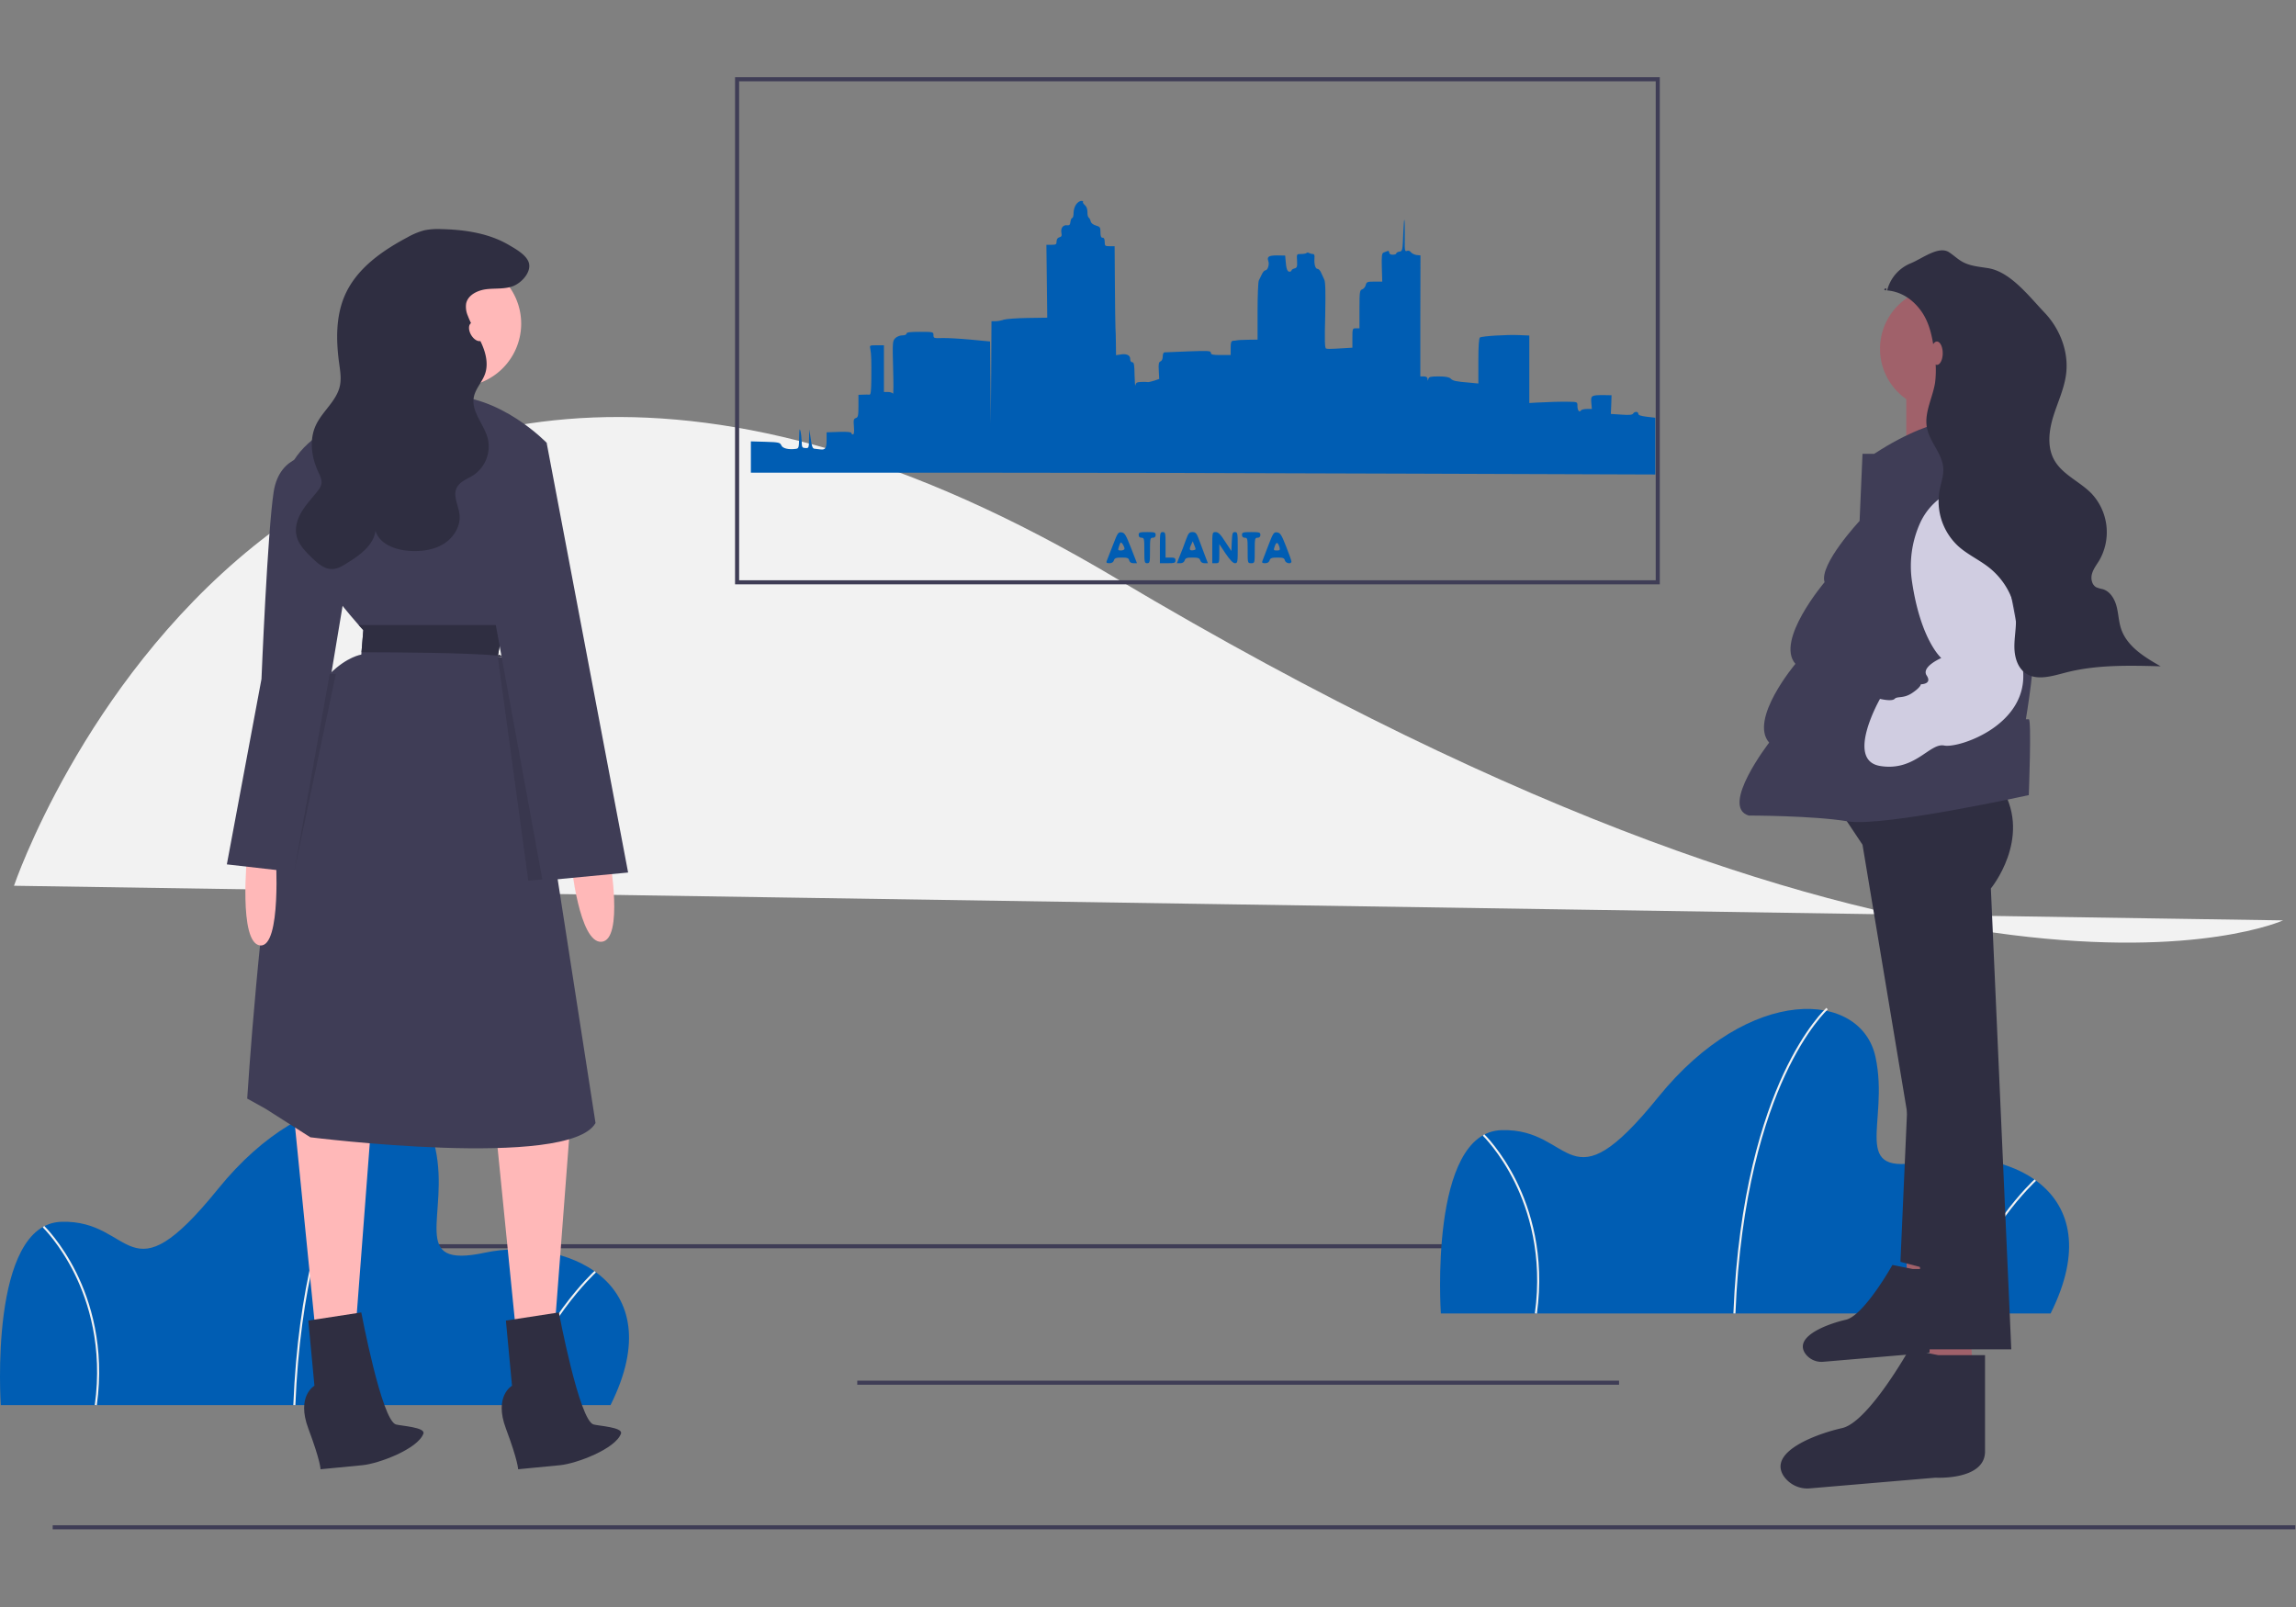 <?xml version="1.0" encoding="utf-8"?>
<svg id="master-artboard" viewBox="0 0 1400 980" version="1.1" xmlns="http://www.w3.org/2000/svg" x="0px" y="0px" style="enable-background:new 0 0 1400 980;" width="1400px" height="980px">
  <rect x="0" y="0" width="1400" height="980" fill="#808080" stroke="none"/>
  <g transform="matrix(1.242, 0, 0, 1.242, 0, 47.092)">
    <title>loving_story</title><path d="M 87.87 573 H 924.87 V 575 H 87.87 V 573 Z" fill="#3f3d56"/><path d="M43.435,490.5s133-394,541-151,573,168,573,168" transform="translate(-36.565 -93.5)" fill="#f2f2f2"/><path d="M 420.87 640 H 794.87 V 642 H 420.87 V 640 Z" fill="#3f3d56"/><path
      d="M1043.306,700.5H743.952s-6.068-88.997,29.834-90.008,31.857,39.442,76.861-16.181,99.616-52.589,106.695-19.721-13.653,59.163,24.272,51.072S1074.152,638.809,1043.306,700.5Z"
      transform="translate(-36.565 -93.5)"
      fill="#005db3"/><path
      d="M888.576,700.52l-1.01-.041c2.356-58.595,14.628-96.243,24.508-117.507,10.727-23.089,21.064-32.436,21.167-32.528l.672.756c-.102.091-10.318,9.345-20.959,32.278C903.128,604.653,890.924,642.146,888.576,700.52Z"
      transform="translate(-36.565 -93.5)"
      fill="#f2f2f2"/><path d="M996.92,700.641l-.971-.282c11.691-40.126,39.22-65.461,39.497-65.712l.679.749C1035.851,635.645,1008.527,660.8,996.92,700.641Z" transform="translate(-36.565 -93.5)" fill="#f2f2f2"/><path
      d="M791.102,700.57,790.1,700.43c3.966-28.606-3.198-50.8-9.907-64.38-7.264-14.705-15.553-22.736-15.636-22.816l.7-.73c.084.08,8.501,8.235,15.843,23.098C787.871,649.31,795.104,671.709,791.102,700.57Z"
      transform="translate(-36.565 -93.5)"
      fill="#f2f2f2"/><path
      d="M336.306,745.5H36.952s-6.068-88.997,29.834-90.008,31.857,39.442,76.861-16.181,99.616-52.589,106.695-19.721-13.653,59.163,24.272,51.072S367.152,683.809,336.306,745.5Z"
      transform="translate(-36.565 -93.5)"
      fill="#005db3"/><path
      d="M181.576,745.52l-1.01-.041c2.356-58.595,14.628-96.243,24.508-117.507,10.727-23.089,21.064-32.436,21.167-32.528l.672.756c-.102.091-10.318,9.345-20.959,32.278C196.128,649.653,183.924,687.146,181.576,745.52Z"
      transform="translate(-36.565 -93.5)"
      fill="#f2f2f2"/><path d="M289.92,745.641l-.971-.282c11.691-40.126,39.22-65.461,39.497-65.712l.679.749C328.851,680.645,301.527,705.8,289.92,745.641Z" transform="translate(-36.565 -93.5)" fill="#f2f2f2"/><path
      d="M84.102,745.57,83.1,745.43c3.966-28.606-3.198-50.8-9.907-64.38-7.264-14.705-15.553-22.736-15.636-22.816l.7-.73c.084.08,8.501,8.235,15.843,23.098C80.871,694.31,88.104,716.709,84.102,745.57Z"
      transform="translate(-36.565 -93.5)"
      fill="#f2f2f2"/><path d="M 25.87 711 H 1126.87 V 713 H 25.87 V 711 Z" fill="#3f3d56"/><path d="M 936.059 577.201 L 936.059 595.155 L 951.021 596.152 L 950.023 575.206 L 936.059 577.201 Z" fill="#a0616a"/><path
      d="M975.616,678.68l-9.974-1.995s-13.964,24.936-22.941,26.931c-7.855,1.746-26.401,8.073-19.555,16.978a9.832,9.832,0,0,0,8.662,3.622l42.811-3.644s16.957.997,16.957-8.977V678.68Z"
      transform="translate(-36.565 -93.5)"
      fill="#2f2e41"/><path d="M 937.308 484.259 L 933.011 581.651 L 960.223 588.812 L 937.308 484.259 Z" fill="#2f2e41"/><path d="M 947.333 616.024 L 947.333 641.805 L 968.817 643.237 L 967.385 613.16 L 947.333 616.024 Z" fill="#a0616a"/><path d="M939.499,453.156l11.458,17.187L976.737,625.023l4.297,93.095h42.967l-10.026-226.292s20.051-24.348,5.729-48.696Z" transform="translate(-36.565 -93.5)" fill="#2f2e41"/><path
      d="M988.195,720.982l-14.322-2.864s-20.051,35.806-32.941,38.67c-11.049,2.455-36.829,11.224-28.636,23.6a14.047,14.047,0,0,0,12.96,5.982l61.508-5.235s24.348,1.432,24.348-12.89V720.982Z"
      transform="translate(-36.565 -93.5)"
      fill="#2f2e41"/><path d="M 983.139 133.364 A 30.077 30.077 0 0 1 953.062 163.44 A 30.077 30.077 0 0 1 922.985 133.364 A 30.077 30.077 0 0 1 953.062 103.287 A 30.077 30.077 0 0 1 983.139 133.364 Z" fill="#a0616a"/><path d="M972.441,242.618V285.585c0,1.432,32.941-2.864,32.941-2.864s1.432-40.102,1.432-44.399Z" transform="translate(-36.565 -93.5)" fill="#a0616a"/><path
      d="M1008.246,261.237s-18.619-4.297-51.56,17.187h-5.729l-1.432,32.941s-20.051,21.483-17.187,30.077c0,0-24.348,28.645-14.322,40.102,0,0-22.916,27.212-12.89,38.67,0,0-24.348,31.509-10.026,35.806,0,0,31.509,0,48.696,2.864s88.798-12.89,88.798-12.89,1.432-37.238,0-37.238h-1.432s5.729-34.373,2.864-35.806c0,0,1.432-38.67-2.864-40.102Z"
      transform="translate(-36.565 -93.5)"
      fill="#3f3d56"/><path
      d="M1003.651,294.221a31.49,31.49,0,0,0-24.367,18.06,51.409,51.409,0,0,0-3.979,29.161c4.297,28.645,14.322,37.238,14.322,37.238s-10.026,4.297-7.161,8.593-2.864,4.297-2.864,4.297,0,1.432-4.297,4.297-7.161,1.432-8.593,2.864-7.161,0-7.161,0-17.187,30.077,0,32.941,24.348-11.458,31.509-10.026,41.535-10.026,38.67-37.238-15.755-91.663-25.78-90.23Z"
      transform="translate(-36.565 -93.5)"
      fill="#d0cde1"/><path
      d="M963.056,198.205a19.436,19.436,0,0,1,11.45-13.288c5.635-2.268,13.785-8.794,18.895-5.51,2.281,1.466,4.241,3.411,6.613,4.727,3.833,2.126,8.366,2.424,12.691,3.134,10.876,1.785,19.987,13.787,27.586,21.769s11.987,19.243,10.622,30.179c-.901,7.215-4.144,13.894-6.29,20.841s-3.107,14.835.37,21.22c3.987,7.324,12.607,10.684,18.427,16.657a27.818,27.818,0,0,1,3.81,32.755c-1.3,2.164-2.926,4.196-3.607,6.627s-.077,5.486,2.162,6.653a17.674,17.674,0,0,0,3.16.907c3.588,1.083,5.774,4.765,6.731,8.389s1.041,7.454,2.219,11.012c2.878,8.689,11.474,13.947,19.437,18.46-15.733-.423-31.716-.82-46.941,3.168-6.544,1.714-14.097,4.063-19.571.088-3.752-2.725-5.182-7.696-5.288-12.332s.856-9.246.758-13.882c-.212-10.019-5.585-19.616-13.506-25.755-4.688-3.633-10.201-6.15-14.633-10.09a30.072,30.072,0,0,1-9.372-27.561c.686-3.598,2.049-7.135,1.846-10.792-.4-7.217-6.687-12.863-8.034-19.964-1.415-7.46,2.829-14.722,4.01-22.223a50.44,50.44,0,0,0-.242-13.728c-.89-7.538-2.231-15.357-6.7-21.492-4.203-5.771-10.024-9.601-17.151-10.023-2.294-.136.921-2.105,0,0"
      transform="translate(-36.565 -93.5)"
      fill="#2f2e41"/><path d="M 953.778 135.512 A 2.864 5.729 0 0 1 950.914 141.241 A 2.864 5.729 0 0 1 948.049 135.512 A 2.864 5.729 0 0 1 950.914 129.783 A 2.864 5.729 0 0 1 953.778 135.512 Z" fill="#a0616a"/><path d="M 144.37 510.5 L 155.37 620.5 L 174.37 617.5 L 182.37 512.5 L 144.37 510.5 Z" fill="#ffb8b8"/><path
      d="M213.935,700l-26,4,3,32s-9,5-3,21,6,20,6,20l20.598-1.993c7.982-.772,27.168-7.968,29.902-15.507,1.134-3.127-10.972-3.778-13.5-4.5C223.935,753,213.935,700,213.935,700Z"
      transform="translate(-36.565 -93.5)"
      fill="#2f2e41"/><path d="M 242.37 506.5 L 253.37 616.5 L 272.37 613.5 L 280.37 508.5 L 242.37 506.5 Z" fill="#ffb8b8"/><path d="M 255.87 121 A 31 31 0 0 1 224.87 152 A 31 31 0 0 1 193.87 121 A 31 31 0 0 1 224.87 90 A 31 31 0 0 1 255.87 121 Z" fill="#ffb8b8"/><path d="M269.935,236s-8,21,0,28-53,7-53,7l25-45Z" transform="translate(-36.565 -93.5)" fill="#ffb8b8"/><path
      d="M328.935,607c-13,23-140,7-140,7l-22-14-9-5s6-96,17-155,39-63,39-63l.1-1.16.9-10.84s-.83-.89-2.26-2.5c-8.91-10.07-40.91-48.22-35.74-71.5,6-27,51-40,78-41s50,23,50,23l-3.9,16.35-17.1,71.65-.26,1.5-2.74,15.5c5.03.31,8.28,1.42,10.37,2.79,4.57,2.98,3.63,7.21,3.63,7.21L310.245,486.64Z"
      transform="translate(-36.565 -93.5)"
      fill="#3f3d56"/><path d="M157.935,475s-4.42,43.593,6.29,44.796S171.935,475,171.935,475Z" transform="translate(-36.565 -93.5)" fill="#ffb8b8"/><path d="M190.935,279s-17-1-20,18-6,92-6,92l-17,91,35,4,23-138Z" transform="translate(-36.565 -93.5)" fill="#3f3d56"/><path d="M335.935,477s7,40-4,41-15-39-15-39Z" transform="translate(-36.565 -93.5)" fill="#ffb8b8"/><path
      d="M253.212,168.079a33.816,33.816,0,0,0-8.179.553,34.458,34.458,0,0,0-8.459,3.491c-12.388,6.578-24.635,15.15-30.45,27.914-4.774,10.481-4.609,22.538-3.05,33.949.502,3.671,1.136,7.425.361,11.048-1.595,7.457-8.633,12.467-11.828,19.39-3.279,7.102-2.136,15.607,1.143,22.709.936,2.027,2.067,4.206,1.544,6.376a8.3,8.3,0,0,1-1.664,3.008c-2.579,3.354-5.553,6.42-7.772,10.023s-3.65,7.945-2.72,12.072c.961,4.263,4.219,7.572,7.335,10.635,2.925,2.874,6.366,5.955,10.461,5.734,2.463-.133,4.678-1.469,6.776-2.766,6.29-3.889,13.216-8.714,14.203-16.043,1.927,6.558,9.68,9.413,16.499,9.876,5.793.393,11.854-.314,16.816-3.329s8.573-8.689,7.938-14.46c-.495-4.505-3.377-9.188-1.346-13.24,1.541-3.076,5.231-4.24,8.128-6.096a16.973,16.973,0,0,0,7.088-18.012c-1.8-7.016-8.181-13.121-6.868-20.244.775-4.202,4.121-7.465,5.529-11.499,1.679-4.813.411-10.178-1.68-14.827s-4.984-8.927-6.768-13.703a10.992,10.992,0,0,1-.834-6.007c.9-4.305,5.74-6.563,10.109-7.062s8.951.065,13.045-1.541c3.794-1.489,8.468-6.245,7.78-10.726-.649-4.224-6.573-7.433-9.867-9.382C276.555,170.049,264.569,168.331,253.212,168.079Z"
      transform="translate(-36.565 -93.5)"
      fill="#2f2e41"/><path d="M214.035,375.84l.9-10.84s-.83-.89-2.26-2.5h71l-2.74,15.5c5.03.31-1.59-1.87.5-.5C263.845,376,232.235,375.91,214.035,375.84Z" transform="translate(-36.565 -93.5)" fill="#2f2e41"/><path d="M310.245,486.64,295.935,488l-15-110c5.03.31,8.28,1.42,10.37,2.79,4.57,2.98,3.63,7.21,3.63,7.21Z" transform="translate(-36.565 -93.5)" opacity="0.1"/><path d="M 244.37 177.5 L 268.37 179.5 L 308.37 390.5 L 266.37 394.5 L 236.37 230.5 L 244.37 177.5 Z" fill="#3f3d56"/><path d="M 164.87 293 L 144.37 390.5 L 161.873 293 L 164.87 293 Z" opacity="0.1"/><path
      d="M310.935,700l-26,4,3,32s-9,5-3,21,6,20,6,20l20.598-1.993c7.982-.772,27.168-7.968,29.902-15.507,1.134-3.127-10.972-3.778-13.5-4.5C320.935,753,310.935,700,310.935,700Z"
      transform="translate(-36.565 -93.5)"
      fill="#2f2e41"/><path d="M 273.435 218.5 A 3 5 0 0 1 270.435 223.5 A 3 5 0 0 1 267.435 218.5 A 3 5 0 0 1 270.435 213.5 A 3 5 0 0 1 273.435 218.5 Z" transform="translate(-109.584 70.991) rotate(-30)" fill="#ffb8b8"/><path d="M851.435,342.5h-454V93.5h454Zm-452-2h450V95.5h-450Z" transform="translate(-36.565 -93.5)" fill="#3f3d56"/></g>
  <g transform="matrix(0.863, 0, 0, 0.863, 455.262, 64.716)">
    <g transform="translate(0,395) scale(0.1,-0.1)" fill="#000000" stroke="none">
      <path
        d="M2328 3255 c-10 -13 -18 -40 -18 -59 0 -20 -4 -36 -9 -36 -5 0 -11&#10;-12 -13 -27 -2 -22 -8 -27 -24 -25 -28 4 -46 -20 -40 -53 4 -21 1 -28 -14 -32&#10;-13 -3 -20 -14 -20 -29 0 -21 -5 -24 -36 -24 l-36 0 3 -257 3 -258 -138 -2&#10;c-76 -1 -152 -7 -169 -12 -16 -6 -43 -11 -58 -11 l-29 0 -2 -362 -3 -363 -2&#10;291 -3 291 -138 13 c-75 7 -165 12 -199 11 -60 -2 -63 -1 -63 21 0 22 -2 23&#10;-95 23 -69 0 -95 -3 -95 -12 0 -8 -13 -13 -30 -13 -17 0 -39 -9 -50 -20 -19&#10;-19 -20 -30 -15 -213 3 -105 3 -186 -1 -179 -3 6 -19 12 -35 12 l-29 0 0 165&#10;0 165 -51 0 c-50 0 -51 0 -45 -27 7 -35 8 -80 7 -216 -1 -80 -4 -107 -13 -106&#10;-7 1 -28 1 -45 0 l-33 -1 0 -79 c0 -68 -3 -80 -18 -85 -16 -5 -18 -14 -14 -61&#10;3 -37 1 -55 -7 -55 -6 0 -11 5 -11 10 0 7 -32 10 -87 8 l-88 -3 0 -50 c0 -62&#10;-8 -75 -43 -71 -15 2 -34 4 -43 5 -13 1 -19 18 -26 69 l-10 67 -2 -66 c-1 -65&#10;-2 -67 -26 -65 -23 1 -25 5 -26 46 -1 25 -5 59 -9 75 -6 22 -8 10 -9 -47 -1&#10;-71 -3 -77 -23 -80 -51 -7 -94 3 -103 25 -9 20 -18 22 -112 25 l-103 3 0 -111&#10;0 -110 1473 0 c809 0 2247 -3 3195 -7 l1722 -6 0 200 0 201 -60 7 c-41 5 -60&#10;11 -60 21 0 17 -26 18 -37 1 -6 -9 -28 -11 -82 -7 l-75 5 3 66 2 66 -53 1&#10;c-89 0 -94 -2 -90 -53 l4 -45 -35 0 c-20 0 -39 -5 -42 -10 -11 -18 -25 0 -25&#10;31 0 29 0 29 -62 30 -61 1 -134 -1 -230 -6 l-48 -3 0 239 0 238 -72 3 c-86 4&#10;-262 -7 -277 -17 -7 -4 -11 -64 -11 -165 l0 -160 -62 6 c-97 8 -118 12 -134&#10;29 -11 10 -36 15 -84 15 -57 0 -69 -3 -73 -17 -4 -17 -5 -17 -6 0 -1 11 -9 17&#10;-26 17 l-25 0 0 428 1 427 -28 3 c-15 2 -32 11 -39 19 -7 10 -18 14 -28 10&#10;-15 -6 -17 2 -16 81 2 156 -4 190 -10 52 -5 -130 -6 -135 -27 -138 -13 -2 -23&#10;-8 -23 -13 0 -5 -11 -9 -25 -9 -16 0 -25 6 -25 16 0 9 -5 13 -12 10 -7 -3 -20&#10;-8 -28 -11 -12 -5 -14 -24 -12 -105 l3 -100 -55 0 c-51 0 -56 -2 -62 -25 -3&#10;-13 -15 -27 -25 -30 -17 -6 -19 -17 -19 -141 l0 -134 -25 0 c-24 0 -25 -2 -25&#10;-69 l0 -68 -32 -2 c-18 -1 -57 -3 -87 -5 -30 -2 -60 -2 -67 1 -9 3 -11 57 -6&#10;234 3 163 2 237 -7 254 -6 14 -16 36 -23 50 -6 14 -17 25 -24 25 -16 0 -25 33&#10;-22 75 2 21 -1 30 -12 30 -8 0 -20 4 -26 7 -6 4 -14 4 -18 0 -4 -4 -22 -7 -39&#10;-7 -31 0 -31 0 -28 -48 2 -42 0 -49 -18 -54 -12 -3 -21 -9 -21 -14 0 -5 -7 -9&#10;-15 -9 -15 0 -23 22 -27 80 l-3 34 -57 1 c-59 0 -73 -9 -62 -40 9 -22 -4 -65&#10;-20 -65 -7 0 -18 -12 -25 -27 -8 -16 -17 -36 -22 -45 -5 -10 -9 -108 -9 -218&#10;l0 -200 -67 -1 c-38 -1 -72 -2 -78 -4 -5 -1 -18 -3 -27 -3 -15 -2 -18 -12 -18&#10;-51 l0 -50 -70 0 c-57 0 -70 3 -70 16 0 14 -17 15 -157 10 -87 -4 -164 -7&#10;-170 -7 -8 0 -13 -13 -13 -29 0 -17 -6 -31 -16 -35 -12 -5 -15 -18 -12 -65 l3&#10;-59 -35 -12 c-19 -6 -40 -11 -45 -10 -6 1 -27 2 -47 1 -30 -1 -37 -5 -41 -23&#10;-2 -13 -5 19 -6 70 -1 74 -4 92 -16 92 -9 0 -15 9 -15 24 0 27 -28 39 -73 30&#10;l-27 -4 -1 82 c0 46 -2 94 -3 108 -1 14 -3 150 -4 303 l-2 277 -35 0 c-32 0&#10;-35 2 -35 30 0 20 -5 30 -15 30 -11 0 -15 11 -15 39 0 34 -3 39 -32 47 -20 6&#10;-34 17 -37 29 -2 11 -8 23 -14 27 -5 3 -10 21 -9 39 0 21 -6 39 -18 49 -11 10&#10;-17 20 -13 24 3 3 -2 6 -13 6 -10 0 -27 -11 -36 -25z"
        style="fill: #005db3;"/>
      <path
        d="M2588 848 c-20 -51 -39 -101 -43 -110 -6 -14 -2 -18 18 -18 17 0 28&#10;7 32 20 5 16 15 20 55 20 39 0 49 -3 53 -20 3 -13 14 -20 30 -20 l25 0 -42&#10;108 c-37 94 -45 107 -67 110 -24 3 -28 -4 -61 -90z m82 -25 c0 -7 -11 -13 -24&#10;-13 -24 0 -24 2 -14 32 10 29 12 30 25 13 7 -11 13 -25 13 -32z"
        style="fill: #005db3;"/>
      <path d="M2770 920 c0 -13 7 -20 20 -20 19 0 20 -7 20 -90 0 -83 1 -90 20 -90&#10;19 0 20 7 20 90 0 83 1 90 20 90 13 0 20 7 20 20 0 18 -7 20 -60 20 -53 0 -60&#10;-2 -60 -20z" style="fill: #005db3;"/>
      <path d="M2920 830 l0 -110 55 0 c48 0 55 2 55 20 0 16 -7 20 -35 20 l-35 0 0&#10;90 c0 83 -1 90 -20 90 -19 0 -20 -7 -20 -110z" style="fill: #005db3;"/>
      <path
        d="M3103 883 c-11 -32 -30 -82 -42 -110 l-21 -53 24 0 c16 0 27 7 31 20&#10;5 16 15 20 55 20 40 0 50 -4 55 -20 4 -13 15 -20 30 -20 l24 0 -26 68 c-14 37&#10;-32 86 -41 110 -13 34 -21 42 -42 42 -23 0 -29 -8 -47 -57z m55 -71 c-28 -5&#10;-33 4 -19 35 l13 28 12 -30 c11 -27 11 -30 -6 -33z"
        style="fill: #005db3;"/>
      <path d="M3290 830 l0 -110 25 0 c24 0 25 2 25 67 l0 68 45 -68 c31 -45 52&#10;-67 65 -67 19 0 20 7 20 110 0 102 -1 110 -20 110 -17 0 -19 -8 -22 -67 l-3&#10;-67 -44 67 c-33 52 -49 67 -67 67 -24 0 -24 -1 -24 -110z" style="fill: #005db3;"/>
      <path d="M3500 920 c0 -13 7 -20 20 -20 19 0 20 -7 20 -90 0 -89 0 -90 25 -90&#10;25 0 25 1 25 90 0 83 1 90 20 90 13 0 20 7 20 20 0 18 -7 20 -65 20 -58 0 -65&#10;-2 -65 -20z" style="fill: #005db3;"/>
      <path
        d="M3687 848 c-19 -51 -39 -101 -42 -110 -6 -14 -2 -18 18 -18 17 0 28&#10;7 32 20 5 16 15 20 55 20 39 0 49 -3 53 -20 6 -22 47 -29 46 -7 0 6 -17 55&#10;-38 107 -32 82 -41 95 -63 98 -23 3 -28 -4 -61 -90z m78 -15 c5 -20 3 -23 -19&#10;-23 -24 0 -24 2 -14 31 11 32 21 29 33 -8z"
        style="fill: #005db3"/>
    </g>
  </g>
</svg>
